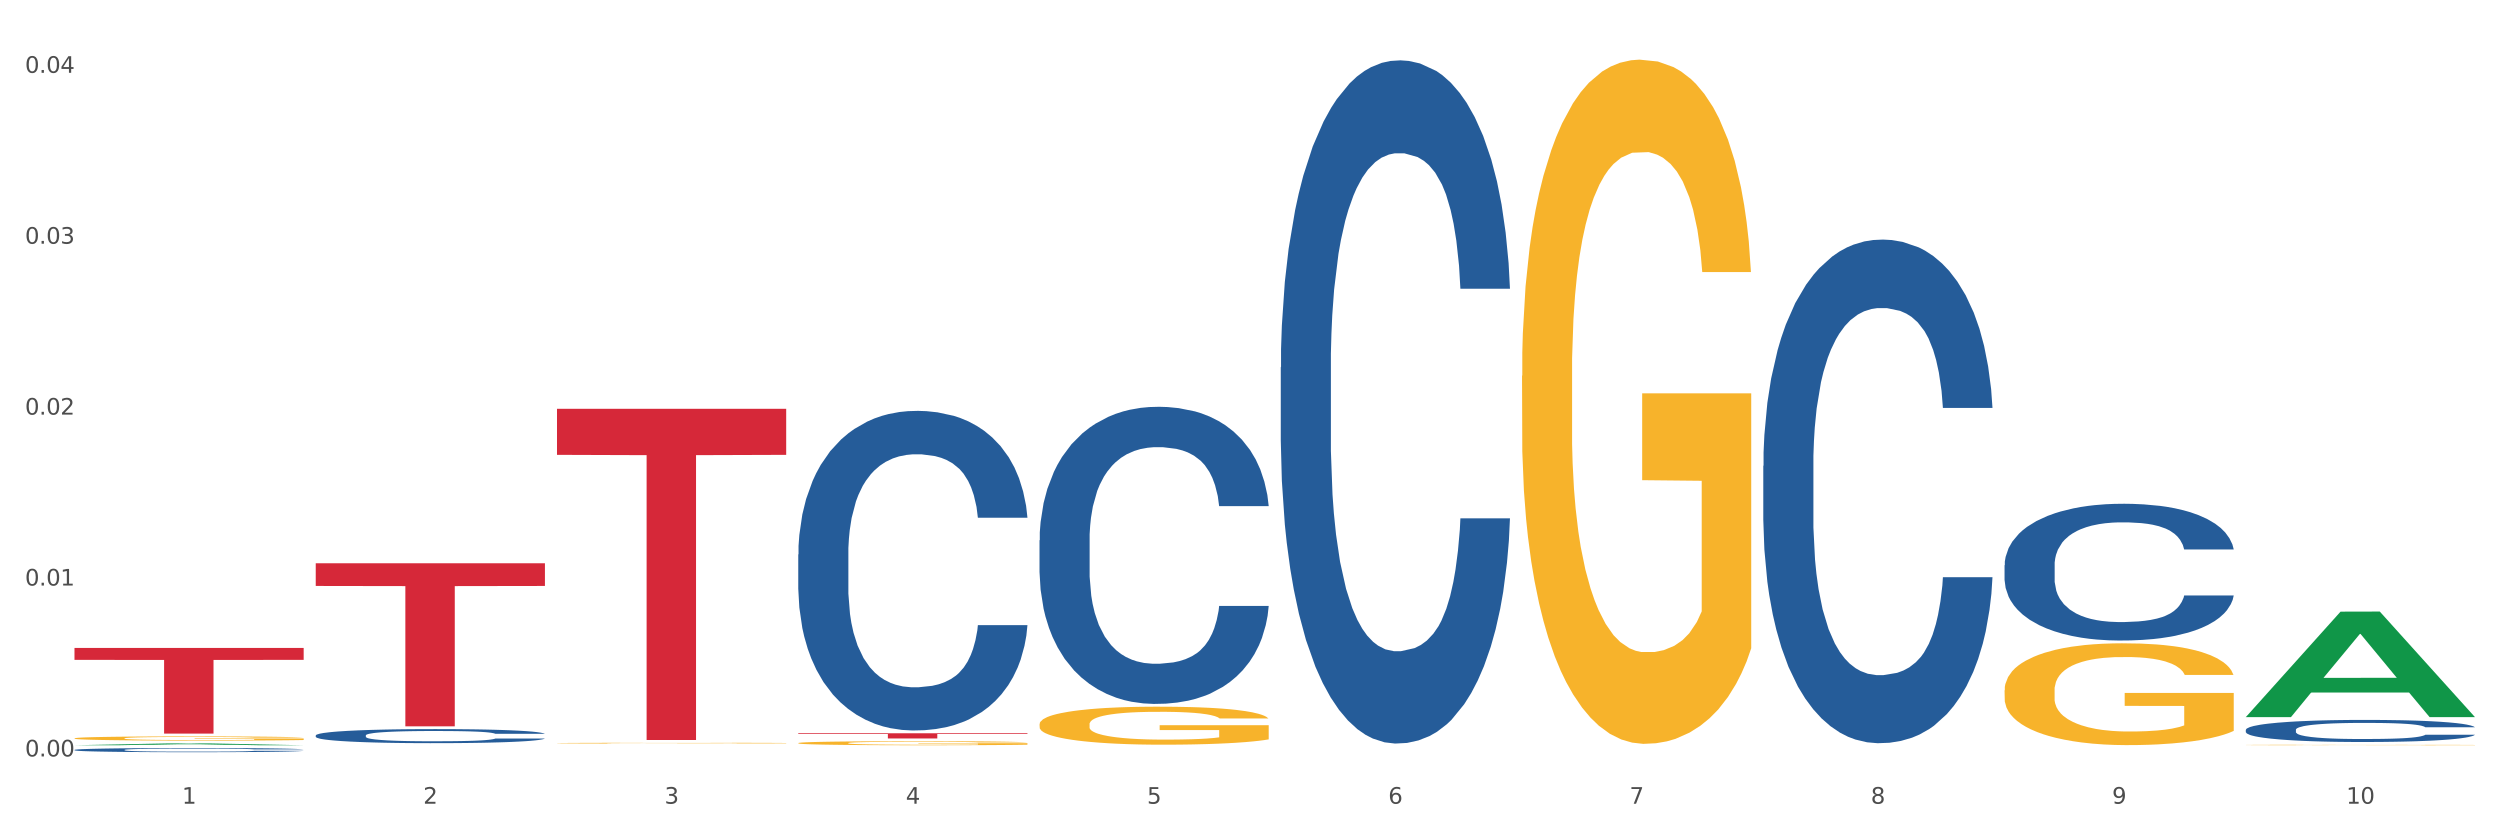 <?xml version="1.0" encoding="utf-8" standalone="no"?>
<!DOCTYPE svg PUBLIC "-//W3C//DTD SVG 1.1//EN"
  "http://www.w3.org/Graphics/SVG/1.1/DTD/svg11.dtd">
<svg xmlns:xlink="http://www.w3.org/1999/xlink" width="1080pt" height="360pt" viewBox="0 0 1080 360" xmlns="http://www.w3.org/2000/svg" version="1.1">
 <rect x="0" y="0" width="1080" height="360" fill="#333333" stroke="none"/>
 <defs>
  <style type="text/css">*{stroke-linejoin: round; stroke-linecap: butt}</style>
 </defs>
 <g id="figure_1">
  <g id="patch_1">
   <path d="M 0 360 
L 1080 360 
L 1080 0 
L 0 0 
z
" style="fill: #ffffff; stroke: #ffffff; stroke-linejoin: miter"/>
  </g>
  <g id="axes_1">
   <g id="matplotlib.axis_1">
    <g id="xtick_1">
     <g id="text_1">
      <!-- 1 -->
      <g style="fill: #4d4d4d" transform="translate(78.627 347.204) scale(0.096 -0.096)">
       <defs>
        <path id="DejaVuSans-31" d="M 794 531 
L 1825 531 
L 1825 4091 
L 703 3866 
L 703 4441 
L 1819 4666 
L 2450 4666 
L 2450 531 
L 3481 531 
L 3481 0 
L 794 0 
L 794 531 
z
" transform="scale(0.016)"/>
       </defs>
       <use xlink:href="#DejaVuSans-31"/>
      </g>
     </g>
    </g>
    <g id="xtick_2">
     <g id="text_2">
      <!-- 2 -->
      <g style="fill: #4d4d4d" transform="translate(182.851 347.204) scale(0.096 -0.096)">
       <defs>
        <path id="DejaVuSans-32" d="M 1228 531 
L 3431 531 
L 3431 0 
L 469 0 
L 469 531 
Q 828 903 1448 1529 
Q 2069 2156 2228 2338 
Q 2531 2678 2651 2914 
Q 2772 3150 2772 3378 
Q 2772 3750 2511 3984 
Q 2250 4219 1831 4219 
Q 1534 4219 1204 4116 
Q 875 4013 500 3803 
L 500 4441 
Q 881 4594 1212 4672 
Q 1544 4750 1819 4750 
Q 2544 4750 2975 4387 
Q 3406 4025 3406 3419 
Q 3406 3131 3298 2873 
Q 3191 2616 2906 2266 
Q 2828 2175 2409 1742 
Q 1991 1309 1228 531 
z
" transform="scale(0.016)"/>
       </defs>
       <use xlink:href="#DejaVuSans-32"/>
      </g>
     </g>
    </g>
    <g id="xtick_3">
     <g id="text_3">
      <!-- 3 -->
      <g style="fill: #4d4d4d" transform="translate(287.074 347.204) scale(0.096 -0.096)">
       <defs>
        <path id="DejaVuSans-33" d="M 2597 2516 
Q 3050 2419 3304 2112 
Q 3559 1806 3559 1356 
Q 3559 666 3084 287 
Q 2609 -91 1734 -91 
Q 1441 -91 1130 -33 
Q 819 25 488 141 
L 488 750 
Q 750 597 1062 519 
Q 1375 441 1716 441 
Q 2309 441 2620 675 
Q 2931 909 2931 1356 
Q 2931 1769 2642 2001 
Q 2353 2234 1838 2234 
L 1294 2234 
L 1294 2753 
L 1863 2753 
Q 2328 2753 2575 2939 
Q 2822 3125 2822 3475 
Q 2822 3834 2567 4026 
Q 2313 4219 1838 4219 
Q 1578 4219 1281 4162 
Q 984 4106 628 3988 
L 628 4550 
Q 988 4650 1302 4700 
Q 1616 4750 1894 4750 
Q 2613 4750 3031 4423 
Q 3450 4097 3450 3541 
Q 3450 3153 3228 2886 
Q 3006 2619 2597 2516 
z
" transform="scale(0.016)"/>
       </defs>
       <use xlink:href="#DejaVuSans-33"/>
      </g>
     </g>
    </g>
    <g id="xtick_4">
     <g id="text_4">
      <!-- 4 -->
      <g style="fill: #4d4d4d" transform="translate(391.298 347.204) scale(0.096 -0.096)">
       <defs>
        <path id="DejaVuSans-34" d="M 2419 4116 
L 825 1625 
L 2419 1625 
L 2419 4116 
z
M 2253 4666 
L 3047 4666 
L 3047 1625 
L 3713 1625 
L 3713 1100 
L 3047 1100 
L 3047 0 
L 2419 0 
L 2419 1100 
L 313 1100 
L 313 1709 
L 2253 4666 
z
" transform="scale(0.016)"/>
       </defs>
       <use xlink:href="#DejaVuSans-34"/>
      </g>
     </g>
    </g>
    <g id="xtick_5">
     <g id="text_5">
      <!-- 5 -->
      <g style="fill: #4d4d4d" transform="translate(495.522 347.204) scale(0.096 -0.096)">
       <defs>
        <path id="DejaVuSans-35" d="M 691 4666 
L 3169 4666 
L 3169 4134 
L 1269 4134 
L 1269 2991 
Q 1406 3038 1543 3061 
Q 1681 3084 1819 3084 
Q 2600 3084 3056 2656 
Q 3513 2228 3513 1497 
Q 3513 744 3044 326 
Q 2575 -91 1722 -91 
Q 1428 -91 1123 -41 
Q 819 9 494 109 
L 494 744 
Q 775 591 1075 516 
Q 1375 441 1709 441 
Q 2250 441 2565 725 
Q 2881 1009 2881 1497 
Q 2881 1984 2565 2268 
Q 2250 2553 1709 2553 
Q 1456 2553 1204 2497 
Q 953 2441 691 2322 
L 691 4666 
z
" transform="scale(0.016)"/>
       </defs>
       <use xlink:href="#DejaVuSans-35"/>
      </g>
     </g>
    </g>
    <g id="xtick_6">
     <g id="text_6">
      <!-- 6 -->
      <g style="fill: #4d4d4d" transform="translate(599.745 347.204) scale(0.096 -0.096)">
       <defs>
        <path id="DejaVuSans-36" d="M 2113 2584 
Q 1688 2584 1439 2293 
Q 1191 2003 1191 1497 
Q 1191 994 1439 701 
Q 1688 409 2113 409 
Q 2538 409 2786 701 
Q 3034 994 3034 1497 
Q 3034 2003 2786 2293 
Q 2538 2584 2113 2584 
z
M 3366 4563 
L 3366 3988 
Q 3128 4100 2886 4159 
Q 2644 4219 2406 4219 
Q 1781 4219 1451 3797 
Q 1122 3375 1075 2522 
Q 1259 2794 1537 2939 
Q 1816 3084 2150 3084 
Q 2853 3084 3261 2657 
Q 3669 2231 3669 1497 
Q 3669 778 3244 343 
Q 2819 -91 2113 -91 
Q 1303 -91 875 529 
Q 447 1150 447 2328 
Q 447 3434 972 4092 
Q 1497 4750 2381 4750 
Q 2619 4750 2861 4703 
Q 3103 4656 3366 4563 
z
" transform="scale(0.016)"/>
       </defs>
       <use xlink:href="#DejaVuSans-36"/>
      </g>
     </g>
    </g>
    <g id="xtick_7">
     <g id="text_7">
      <!-- 7 -->
      <g style="fill: #4d4d4d" transform="translate(703.969 347.204) scale(0.096 -0.096)">
       <defs>
        <path id="DejaVuSans-37" d="M 525 4666 
L 3525 4666 
L 3525 4397 
L 1831 0 
L 1172 0 
L 2766 4134 
L 525 4134 
L 525 4666 
z
" transform="scale(0.016)"/>
       </defs>
       <use xlink:href="#DejaVuSans-37"/>
      </g>
     </g>
    </g>
    <g id="xtick_8">
     <g id="text_8">
      <!-- 8 -->
      <g style="fill: #4d4d4d" transform="translate(808.193 347.204) scale(0.096 -0.096)">
       <defs>
        <path id="DejaVuSans-38" d="M 2034 2216 
Q 1584 2216 1326 1975 
Q 1069 1734 1069 1313 
Q 1069 891 1326 650 
Q 1584 409 2034 409 
Q 2484 409 2743 651 
Q 3003 894 3003 1313 
Q 3003 1734 2745 1975 
Q 2488 2216 2034 2216 
z
M 1403 2484 
Q 997 2584 770 2862 
Q 544 3141 544 3541 
Q 544 4100 942 4425 
Q 1341 4750 2034 4750 
Q 2731 4750 3128 4425 
Q 3525 4100 3525 3541 
Q 3525 3141 3298 2862 
Q 3072 2584 2669 2484 
Q 3125 2378 3379 2068 
Q 3634 1759 3634 1313 
Q 3634 634 3220 271 
Q 2806 -91 2034 -91 
Q 1263 -91 848 271 
Q 434 634 434 1313 
Q 434 1759 690 2068 
Q 947 2378 1403 2484 
z
M 1172 3481 
Q 1172 3119 1398 2916 
Q 1625 2713 2034 2713 
Q 2441 2713 2670 2916 
Q 2900 3119 2900 3481 
Q 2900 3844 2670 4047 
Q 2441 4250 2034 4250 
Q 1625 4250 1398 4047 
Q 1172 3844 1172 3481 
z
" transform="scale(0.016)"/>
       </defs>
       <use xlink:href="#DejaVuSans-38"/>
      </g>
     </g>
    </g>
    <g id="xtick_9">
     <g id="text_9">
      <!-- 9 -->
      <g style="fill: #4d4d4d" transform="translate(912.416 347.204) scale(0.096 -0.096)">
       <defs>
        <path id="DejaVuSans-39" d="M 703 97 
L 703 672 
Q 941 559 1184 500 
Q 1428 441 1663 441 
Q 2288 441 2617 861 
Q 2947 1281 2994 2138 
Q 2813 1869 2534 1725 
Q 2256 1581 1919 1581 
Q 1219 1581 811 2004 
Q 403 2428 403 3163 
Q 403 3881 828 4315 
Q 1253 4750 1959 4750 
Q 2769 4750 3195 4129 
Q 3622 3509 3622 2328 
Q 3622 1225 3098 567 
Q 2575 -91 1691 -91 
Q 1453 -91 1209 -44 
Q 966 3 703 97 
z
M 1959 2075 
Q 2384 2075 2632 2365 
Q 2881 2656 2881 3163 
Q 2881 3666 2632 3958 
Q 2384 4250 1959 4250 
Q 1534 4250 1286 3958 
Q 1038 3666 1038 3163 
Q 1038 2656 1286 2365 
Q 1534 2075 1959 2075 
z
" transform="scale(0.016)"/>
       </defs>
       <use xlink:href="#DejaVuSans-39"/>
      </g>
     </g>
    </g>
    <g id="xtick_10">
     <g id="text_10">
      <!-- 10 -->
      <g style="fill: #4d4d4d" transform="translate(1013.586 347.204) scale(0.096 -0.096)">
       <defs>
        <path id="DejaVuSans-30" d="M 2034 4250 
Q 1547 4250 1301 3770 
Q 1056 3291 1056 2328 
Q 1056 1369 1301 889 
Q 1547 409 2034 409 
Q 2525 409 2770 889 
Q 3016 1369 3016 2328 
Q 3016 3291 2770 3770 
Q 2525 4250 2034 4250 
z
M 2034 4750 
Q 2819 4750 3233 4129 
Q 3647 3509 3647 2328 
Q 3647 1150 3233 529 
Q 2819 -91 2034 -91 
Q 1250 -91 836 529 
Q 422 1150 422 2328 
Q 422 3509 836 4129 
Q 1250 4750 2034 4750 
z
" transform="scale(0.016)"/>
       </defs>
       <use xlink:href="#DejaVuSans-31"/>
       <use xlink:href="#DejaVuSans-30" transform="translate(63.623 0)"/>
      </g>
     </g>
    </g>
    <g id="xtick_11"/>
    <g id="xtick_12"/>
    <g id="xtick_13"/>
    <g id="xtick_14"/>
    <g id="xtick_15"/>
    <g id="xtick_16"/>
    <g id="xtick_17"/>
    <g id="xtick_18"/>
    <g id="xtick_19"/>
   </g>
   <g id="matplotlib.axis_2">
    <g id="ytick_1">
     <g id="text_11">
      <!-- 0.00 -->
      <g style="fill: #4d4d4d" transform="translate(10.8 326.787) scale(0.096 -0.096)">
       <defs>
        <path id="DejaVuSans-2e" d="M 684 794 
L 1344 794 
L 1344 0 
L 684 0 
L 684 794 
z
" transform="scale(0.016)"/>
       </defs>
       <use xlink:href="#DejaVuSans-30"/>
       <use xlink:href="#DejaVuSans-2e" transform="translate(63.623 0)"/>
       <use xlink:href="#DejaVuSans-30" transform="translate(95.41 0)"/>
       <use xlink:href="#DejaVuSans-30" transform="translate(159.033 0)"/>
      </g>
     </g>
    </g>
    <g id="ytick_2">
     <g id="text_12">
      <!-- 0.01 -->
      <g style="fill: #4d4d4d" transform="translate(10.8 252.955) scale(0.096 -0.096)">
       <use xlink:href="#DejaVuSans-30"/>
       <use xlink:href="#DejaVuSans-2e" transform="translate(63.623 0)"/>
       <use xlink:href="#DejaVuSans-30" transform="translate(95.41 0)"/>
       <use xlink:href="#DejaVuSans-31" transform="translate(159.033 0)"/>
      </g>
     </g>
    </g>
    <g id="ytick_3">
     <g id="text_13">
      <!-- 0.02 -->
      <g style="fill: #4d4d4d" transform="translate(10.8 179.122) scale(0.096 -0.096)">
       <use xlink:href="#DejaVuSans-30"/>
       <use xlink:href="#DejaVuSans-2e" transform="translate(63.623 0)"/>
       <use xlink:href="#DejaVuSans-30" transform="translate(95.41 0)"/>
       <use xlink:href="#DejaVuSans-32" transform="translate(159.033 0)"/>
      </g>
     </g>
    </g>
    <g id="ytick_4">
     <g id="text_14">
      <!-- 0.03 -->
      <g style="fill: #4d4d4d" transform="translate(10.8 105.29) scale(0.096 -0.096)">
       <use xlink:href="#DejaVuSans-30"/>
       <use xlink:href="#DejaVuSans-2e" transform="translate(63.623 0)"/>
       <use xlink:href="#DejaVuSans-30" transform="translate(95.41 0)"/>
       <use xlink:href="#DejaVuSans-33" transform="translate(159.033 0)"/>
      </g>
     </g>
    </g>
    <g id="ytick_5">
     <g id="text_15">
      <!-- 0.04 -->
      <g style="fill: #4d4d4d" transform="translate(10.8 31.457) scale(0.096 -0.096)">
       <use xlink:href="#DejaVuSans-30"/>
       <use xlink:href="#DejaVuSans-2e" transform="translate(63.623 0)"/>
       <use xlink:href="#DejaVuSans-30" transform="translate(95.41 0)"/>
       <use xlink:href="#DejaVuSans-34" transform="translate(159.033 0)"/>
      </g>
     </g>
    </g>
    <g id="ytick_6"/>
    <g id="ytick_7"/>
    <g id="ytick_8"/>
    <g id="ytick_9"/>
   </g>
   <g id="PolyCollection_1">
    <path d="M 32.175 321.949 
L 32.277 321.948 
L 73.107 321.135 
L 90.051 321.134 
L 131.187 321.95 
L 111.589 321.95 
L 102.709 321.76 
L 60.552 321.76 
L 60.246 321.763 
L 51.671 321.95 
L 32.175 321.95 
L 32.175 321.949 
L 65.86 321.647 
L 97.401 321.646 
L 81.783 321.308 
L 81.579 321.306 
L 81.375 321.309 
L 65.758 321.646 
L 65.86 321.647 
L 32.175 321.949 
z
" clip-path="url(#p97e96b877b)" style="fill: #109648"/>
    <path d="M 32.175 318.963 
L 32.292 318.961 
L 32.292 318.901 
L 32.526 318.85 
L 33.695 318.725 
L 35.448 318.621 
L 36.734 318.566 
L 38.02 318.522 
L 39.54 318.477 
L 41.41 318.43 
L 44.8 318.362 
L 46.904 318.327 
L 49.476 318.29 
L 54.152 318.237 
L 57.542 318.207 
L 61.049 318.182 
L 66.777 318.152 
L 70.517 318.138 
L 74.492 318.128 
L 79.285 318.122 
L 82.909 318.12 
L 90.858 318.125 
L 97.638 318.14 
L 100.911 318.152 
L 105.119 318.172 
L 107.34 318.185 
L 110.964 318.212 
L 114.705 318.247 
L 117.277 318.277 
L 121.134 318.333 
L 124.057 318.39 
L 126.745 318.46 
L 128.148 318.508 
L 129.2 318.553 
L 130.135 318.605 
L 131.071 318.686 
L 110.029 318.686 
L 109.211 318.628 
L 107.925 318.573 
L 106.054 318.52 
L 104.418 318.487 
L 101.612 318.445 
L 99.041 318.418 
L 96.352 318.398 
L 93.079 318.382 
L 90.507 318.373 
L 86.883 318.367 
L 79.752 318.368 
L 74.96 318.382 
L 71.686 318.398 
L 69.582 318.413 
L 67.712 318.43 
L 65.608 318.453 
L 63.153 318.488 
L 61.399 318.52 
L 59.646 318.56 
L 58.243 318.6 
L 56.957 318.646 
L 55.905 318.696 
L 55.087 318.748 
L 54.386 318.811 
L 53.801 318.916 
L 53.801 319.145 
L 54.035 319.196 
L 54.619 319.265 
L 55.321 319.316 
L 56.49 319.378 
L 57.542 319.42 
L 59.529 319.48 
L 61.75 319.53 
L 63.504 319.561 
L 65.257 319.588 
L 68.296 319.624 
L 71.686 319.654 
L 74.609 319.673 
L 78.583 319.689 
L 81.272 319.696 
L 83.61 319.699 
L 89.338 319.699 
L 93.429 319.694 
L 97.988 319.683 
L 101.495 319.668 
L 104.418 319.649 
L 107.691 319.619 
L 109.795 319.591 
L 109.795 319.243 
L 84.078 319.241 
L 84.078 319.01 
L 131.187 319.01 
L 131.187 319.689 
L 129.2 319.724 
L 126.979 319.756 
L 124.641 319.784 
L 121.134 319.819 
L 116.926 319.853 
L 113.185 319.876 
L 109.211 319.896 
L 104.535 319.914 
L 98.456 319.931 
L 94.715 319.938 
L 90.039 319.943 
L 84.545 319.944 
L 79.752 319.941 
L 75.076 319.933 
L 70.167 319.918 
L 65.374 319.896 
L 61.75 319.874 
L 58.126 319.848 
L 54.269 319.813 
L 51.229 319.779 
L 48.891 319.749 
L 46.32 319.711 
L 43.514 319.661 
L 41.41 319.616 
L 39.54 319.57 
L 37.552 319.51 
L 36.15 319.458 
L 34.747 319.393 
L 33.928 319.345 
L 32.993 319.27 
L 32.292 319.165 
L 32.175 318.963 
z
" clip-path="url(#p97e96b877b)" style="fill: #f7b32b"/>
    <path d="M 970.188 315.288 
L 970.305 315.279 
L 970.305 315.035 
L 970.656 314.704 
L 971.943 314.094 
L 973.582 313.632 
L 976.39 313.091 
L 977.912 312.864 
L 979.902 312.612 
L 983.998 312.202 
L 988.679 311.853 
L 991.956 311.661 
L 994.414 311.539 
L 999.915 311.321 
L 1003.075 311.225 
L 1006.352 311.147 
L 1009.161 311.095 
L 1013.842 311.034 
L 1017.587 311.007 
L 1021.917 310.999 
L 1025.546 311.007 
L 1030.344 311.042 
L 1037.366 311.147 
L 1040.058 311.208 
L 1043.686 311.313 
L 1047.431 311.452 
L 1050.474 311.592 
L 1053.985 311.792 
L 1057.613 312.054 
L 1061.125 312.385 
L 1063.582 312.69 
L 1065.572 313.013 
L 1067.327 313.405 
L 1068.615 313.832 
L 1069.2 314.189 
L 1047.782 314.189 
L 1047.197 313.867 
L 1046.027 313.518 
L 1044.857 313.283 
L 1043.569 313.091 
L 1041.58 312.873 
L 1039.824 312.734 
L 1036.898 312.568 
L 1034.206 312.463 
L 1031.983 312.402 
L 1029.291 312.35 
L 1023.556 312.298 
L 1019.46 312.298 
L 1016.885 312.315 
L 1013.725 312.359 
L 1011.033 312.42 
L 1007.873 312.524 
L 1005.415 312.638 
L 1002.958 312.786 
L 1001.553 312.891 
L 999.447 313.082 
L 998.042 313.239 
L 996.17 313.509 
L 995.116 313.701 
L 993.244 314.198 
L 992.424 314.564 
L 992.073 314.817 
L 991.839 315.096 
L 991.839 316.456 
L 992.541 317.066 
L 993.127 317.328 
L 994.063 317.624 
L 995.818 318.008 
L 998.393 318.383 
L 1001.085 318.653 
L 1003.309 318.819 
L 1005.415 318.941 
L 1007.522 319.036 
L 1010.097 319.124 
L 1012.203 319.176 
L 1015.363 319.228 
L 1019.109 319.254 
L 1022.035 319.254 
L 1028.003 319.211 
L 1030.695 319.167 
L 1033.27 319.106 
L 1036.079 319.01 
L 1038.303 318.906 
L 1039.59 318.827 
L 1041.697 318.662 
L 1043.335 318.487 
L 1044.739 318.287 
L 1045.676 318.112 
L 1046.729 317.851 
L 1047.548 317.554 
L 1047.782 317.398 
L 1069.2 317.398 
L 1068.732 317.711 
L 1067.913 318.017 
L 1066.274 318.426 
L 1064.987 318.662 
L 1062.997 318.949 
L 1060.89 319.193 
L 1057.965 319.464 
L 1055.273 319.664 
L 1052.464 319.839 
L 1049.421 319.995 
L 1043.92 320.213 
L 1041.931 320.274 
L 1037.717 320.379 
L 1034.44 320.44 
L 1029.642 320.501 
L 1024.726 320.536 
L 1019.577 320.545 
L 1015.012 320.527 
L 1009.98 320.475 
L 1006.82 320.423 
L 1003.309 320.344 
L 999.212 320.222 
L 995.35 320.074 
L 991.722 319.9 
L 988.328 319.699 
L 985.168 319.472 
L 981.072 319.098 
L 978.029 318.731 
L 975.805 318.391 
L 974.284 318.104 
L 972.762 317.738 
L 971.943 317.485 
L 970.656 316.875 
L 970.188 316.308 
L 970.188 315.288 
z
" clip-path="url(#p97e96b877b)" style="fill: #255c99"/>
    <path d="M 865.964 244.172 
L 866.081 244.118 
L 866.081 242.607 
L 866.432 240.557 
L 867.719 236.779 
L 869.358 233.919 
L 872.167 230.573 
L 873.688 229.17 
L 875.678 227.605 
L 879.774 225.069 
L 884.456 222.91 
L 887.733 221.723 
L 890.19 220.967 
L 895.691 219.618 
L 898.851 219.025 
L 902.128 218.539 
L 904.937 218.215 
L 909.618 217.838 
L 913.364 217.676 
L 917.694 217.622 
L 921.322 217.676 
L 926.12 217.891 
L 933.143 218.539 
L 935.834 218.917 
L 939.463 219.564 
L 943.208 220.428 
L 946.251 221.291 
L 949.762 222.532 
L 953.39 224.151 
L 956.901 226.202 
L 959.359 228.091 
L 961.348 230.088 
L 963.104 232.516 
L 964.391 235.16 
L 964.976 237.373 
L 943.559 237.373 
L 942.974 235.376 
L 941.803 233.217 
L 940.633 231.76 
L 939.346 230.573 
L 937.356 229.224 
L 935.6 228.361 
L 932.674 227.335 
L 929.983 226.688 
L 927.759 226.31 
L 925.067 225.986 
L 919.332 225.662 
L 915.236 225.662 
L 912.661 225.77 
L 909.501 226.04 
L 906.81 226.418 
L 903.65 227.065 
L 901.192 227.767 
L 898.734 228.684 
L 897.33 229.332 
L 895.223 230.519 
L 893.819 231.491 
L 891.946 233.164 
L 890.893 234.351 
L 889.02 237.427 
L 888.201 239.693 
L 887.85 241.258 
L 887.616 242.985 
L 887.616 251.404 
L 888.318 255.181 
L 888.903 256.8 
L 889.839 258.635 
L 891.595 261.009 
L 894.17 263.33 
L 896.861 265.003 
L 899.085 266.028 
L 901.192 266.784 
L 903.298 267.377 
L 905.873 267.917 
L 907.98 268.241 
L 911.14 268.564 
L 914.885 268.726 
L 917.811 268.726 
L 923.78 268.456 
L 926.472 268.187 
L 929.046 267.809 
L 931.855 267.215 
L 934.079 266.568 
L 935.366 266.082 
L 937.473 265.057 
L 939.111 263.977 
L 940.516 262.736 
L 941.452 261.657 
L 942.505 260.038 
L 943.325 258.203 
L 943.559 257.232 
L 964.976 257.232 
L 964.508 259.175 
L 963.689 261.063 
L 962.05 263.6 
L 960.763 265.057 
L 958.773 266.838 
L 956.667 268.349 
L 953.741 270.021 
L 951.049 271.263 
L 948.24 272.342 
L 945.197 273.313 
L 939.697 274.662 
L 937.707 275.04 
L 933.494 275.688 
L 930.217 276.066 
L 925.418 276.443 
L 920.503 276.659 
L 915.353 276.713 
L 910.789 276.605 
L 905.756 276.281 
L 902.596 275.958 
L 899.085 275.472 
L 894.989 274.716 
L 891.127 273.799 
L 887.499 272.72 
L 884.105 271.479 
L 880.945 270.075 
L 876.848 267.755 
L 873.805 265.488 
L 871.582 263.384 
L 870.06 261.603 
L 868.539 259.336 
L 867.719 257.771 
L 866.432 253.994 
L 865.964 250.486 
L 865.964 244.172 
z
" clip-path="url(#p97e96b877b)" style="fill: #255c99"/>
    <path d="M 553.293 158.682 
L 553.41 158.413 
L 553.41 150.865 
L 553.761 140.623 
L 555.049 121.754 
L 556.687 107.468 
L 559.496 90.756 
L 561.017 83.748 
L 563.007 75.931 
L 567.103 63.262 
L 571.785 52.48 
L 575.062 46.55 
L 577.52 42.776 
L 583.02 36.037 
L 586.18 33.072 
L 589.457 30.646 
L 592.266 29.029 
L 596.948 27.142 
L 600.693 26.334 
L 605.023 26.064 
L 608.651 26.334 
L 613.45 27.412 
L 620.472 30.646 
L 623.164 32.533 
L 626.792 35.768 
L 630.537 40.081 
L 633.58 44.393 
L 637.091 50.593 
L 640.719 58.679 
L 644.23 68.922 
L 646.688 78.357 
L 648.677 88.33 
L 650.433 100.46 
L 651.72 113.668 
L 652.306 124.719 
L 630.888 124.719 
L 630.303 114.746 
L 629.132 103.964 
L 627.962 96.686 
L 626.675 90.756 
L 624.685 84.017 
L 622.929 79.704 
L 620.004 74.583 
L 617.312 71.348 
L 615.088 69.461 
L 612.396 67.844 
L 606.661 66.227 
L 602.565 66.227 
L 599.99 66.766 
L 596.83 68.114 
L 594.139 70.001 
L 590.979 73.235 
L 588.521 76.739 
L 586.063 81.322 
L 584.659 84.556 
L 582.552 90.486 
L 581.148 95.338 
L 579.275 103.694 
L 578.222 109.624 
L 576.349 124.989 
L 575.53 136.31 
L 575.179 144.127 
L 574.945 152.752 
L 574.945 194.802 
L 575.647 213.671 
L 576.232 221.757 
L 577.168 230.922 
L 578.924 242.782 
L 581.499 254.373 
L 584.191 262.729 
L 586.414 267.85 
L 588.521 271.624 
L 590.628 274.589 
L 593.202 277.284 
L 595.309 278.902 
L 598.469 280.519 
L 602.214 281.327 
L 605.14 281.327 
L 611.109 279.98 
L 613.801 278.632 
L 616.375 276.745 
L 619.184 273.78 
L 621.408 270.545 
L 622.695 268.12 
L 624.802 262.998 
L 626.441 257.607 
L 627.845 251.407 
L 628.781 246.016 
L 629.835 237.93 
L 630.654 228.765 
L 630.888 223.913 
L 652.306 223.913 
L 651.837 233.617 
L 651.018 243.051 
L 649.38 255.72 
L 648.092 262.998 
L 646.103 271.893 
L 643.996 279.441 
L 641.07 287.797 
L 638.378 293.996 
L 635.569 299.387 
L 632.526 304.239 
L 627.026 310.978 
L 625.036 312.865 
L 620.823 316.099 
L 617.546 317.986 
L 612.747 319.873 
L 607.832 320.951 
L 602.682 321.221 
L 598.118 320.682 
L 593.085 319.064 
L 589.925 317.447 
L 586.414 315.021 
L 582.318 311.247 
L 578.456 306.665 
L 574.828 301.274 
L 571.434 295.074 
L 568.274 288.066 
L 564.177 276.476 
L 561.135 265.154 
L 558.911 254.642 
L 557.389 245.747 
L 555.868 234.426 
L 555.049 226.609 
L 553.761 207.74 
L 553.293 190.22 
L 553.293 158.682 
z
" clip-path="url(#p97e96b877b)" style="fill: #255c99"/>
    <path d="M 449.069 233.407 
L 449.187 233.29 
L 449.187 230.007 
L 449.538 225.553 
L 450.825 217.346 
L 452.464 211.133 
L 455.272 203.865 
L 456.794 200.817 
L 458.783 197.417 
L 462.88 191.907 
L 467.561 187.218 
L 470.838 184.639 
L 473.296 182.998 
L 478.797 180.067 
L 481.957 178.778 
L 485.234 177.723 
L 488.042 177.019 
L 492.724 176.199 
L 496.469 175.847 
L 500.799 175.73 
L 504.427 175.847 
L 509.226 176.316 
L 516.248 177.723 
L 518.94 178.543 
L 522.568 179.95 
L 526.313 181.826 
L 529.356 183.701 
L 532.867 186.398 
L 536.495 189.915 
L 540.006 194.369 
L 542.464 198.472 
L 544.454 202.81 
L 546.209 208.085 
L 547.497 213.83 
L 548.082 218.636 
L 526.664 218.636 
L 526.079 214.298 
L 524.909 209.609 
L 523.738 206.444 
L 522.451 203.865 
L 520.461 200.934 
L 518.706 199.059 
L 515.78 196.831 
L 513.088 195.424 
L 510.864 194.604 
L 508.173 193.9 
L 502.438 193.197 
L 498.342 193.197 
L 495.767 193.431 
L 492.607 194.018 
L 489.915 194.838 
L 486.755 196.245 
L 484.297 197.769 
L 481.84 199.762 
L 480.435 201.169 
L 478.328 203.748 
L 476.924 205.858 
L 475.051 209.492 
L 473.998 212.071 
L 472.126 218.753 
L 471.306 223.677 
L 470.955 227.077 
L 470.721 230.828 
L 470.721 249.116 
L 471.423 257.322 
L 472.009 260.839 
L 472.945 264.825 
L 474.7 269.983 
L 477.275 275.024 
L 479.967 278.658 
L 482.191 280.885 
L 484.297 282.527 
L 486.404 283.816 
L 488.979 284.988 
L 491.085 285.692 
L 494.245 286.395 
L 497.991 286.747 
L 500.916 286.747 
L 506.885 286.161 
L 509.577 285.575 
L 512.152 284.754 
L 514.961 283.464 
L 517.184 282.058 
L 518.472 281.003 
L 520.578 278.775 
L 522.217 276.431 
L 523.621 273.734 
L 524.558 271.39 
L 525.611 267.873 
L 526.43 263.887 
L 526.664 261.777 
L 548.082 261.777 
L 547.614 265.997 
L 546.795 270.1 
L 545.156 275.61 
L 543.869 278.775 
L 541.879 282.644 
L 539.772 285.926 
L 536.846 289.56 
L 534.155 292.257 
L 531.346 294.601 
L 528.303 296.712 
L 522.802 299.642 
L 520.813 300.463 
L 516.599 301.87 
L 513.322 302.69 
L 508.524 303.511 
L 503.608 303.98 
L 498.459 304.097 
L 493.894 303.863 
L 488.862 303.159 
L 485.702 302.456 
L 482.191 301.401 
L 478.094 299.759 
L 474.232 297.767 
L 470.604 295.422 
L 467.21 292.726 
L 464.05 289.678 
L 459.954 284.637 
L 456.911 279.713 
L 454.687 275.141 
L 453.166 271.272 
L 451.644 266.349 
L 450.825 262.949 
L 449.538 254.743 
L 449.069 247.123 
L 449.069 233.407 
z
" clip-path="url(#p97e96b877b)" style="fill: #255c99"/>
    <path d="M 344.846 239.536 
L 344.963 239.409 
L 344.963 235.879 
L 345.314 231.087 
L 346.601 222.26 
L 348.24 215.576 
L 351.049 207.758 
L 352.57 204.479 
L 354.56 200.822 
L 358.656 194.896 
L 363.338 189.851 
L 366.615 187.077 
L 369.072 185.312 
L 374.573 182.159 
L 377.733 180.772 
L 381.01 179.637 
L 383.819 178.881 
L 388.5 177.998 
L 392.245 177.62 
L 396.576 177.494 
L 400.204 177.62 
L 405.002 178.124 
L 412.025 179.637 
L 414.716 180.52 
L 418.344 182.033 
L 422.09 184.051 
L 425.133 186.068 
L 428.644 188.969 
L 432.272 192.752 
L 435.783 197.544 
L 438.241 201.957 
L 440.23 206.623 
L 441.986 212.298 
L 443.273 218.477 
L 443.858 223.647 
L 422.441 223.647 
L 421.856 218.981 
L 420.685 213.937 
L 419.515 210.532 
L 418.227 207.758 
L 416.238 204.605 
L 414.482 202.588 
L 411.556 200.192 
L 408.865 198.679 
L 406.641 197.796 
L 403.949 197.039 
L 398.214 196.283 
L 394.118 196.283 
L 391.543 196.535 
L 388.383 197.165 
L 385.691 198.048 
L 382.531 199.561 
L 380.074 201.201 
L 377.616 203.344 
L 376.211 204.858 
L 374.105 207.632 
L 372.7 209.902 
L 370.828 213.811 
L 369.775 216.585 
L 367.902 223.773 
L 367.083 229.069 
L 366.732 232.726 
L 366.498 236.761 
L 366.498 256.433 
L 367.2 265.26 
L 367.785 269.043 
L 368.721 273.331 
L 370.477 278.879 
L 373.052 284.302 
L 375.743 288.211 
L 377.967 290.607 
L 380.074 292.372 
L 382.18 293.759 
L 384.755 295.02 
L 386.862 295.777 
L 390.022 296.534 
L 393.767 296.912 
L 396.693 296.912 
L 402.662 296.281 
L 405.353 295.651 
L 407.928 294.768 
L 410.737 293.381 
L 412.961 291.868 
L 414.248 290.733 
L 416.355 288.337 
L 417.993 285.815 
L 419.398 282.915 
L 420.334 280.392 
L 421.387 276.609 
L 422.207 272.322 
L 422.441 270.052 
L 443.858 270.052 
L 443.39 274.592 
L 442.571 279.005 
L 440.932 284.932 
L 439.645 288.337 
L 437.655 292.498 
L 435.549 296.029 
L 432.623 299.938 
L 429.931 302.839 
L 427.122 305.361 
L 424.079 307.63 
L 418.579 310.783 
L 416.589 311.666 
L 412.376 313.179 
L 409.099 314.062 
L 404.3 314.944 
L 399.385 315.449 
L 394.235 315.575 
L 389.671 315.323 
L 384.638 314.566 
L 381.478 313.809 
L 377.967 312.675 
L 373.871 310.909 
L 370.009 308.765 
L 366.38 306.243 
L 362.986 303.343 
L 359.826 300.064 
L 355.73 294.642 
L 352.687 289.346 
L 350.464 284.428 
L 348.942 280.266 
L 347.421 274.97 
L 346.601 271.313 
L 345.314 262.486 
L 344.846 254.289 
L 344.846 239.536 
z
" clip-path="url(#p97e96b877b)" style="fill: #255c99"/>
    <path d="M 136.399 317.701 
L 136.516 317.695 
L 136.516 317.54 
L 136.867 317.329 
L 138.154 316.941 
L 139.793 316.646 
L 142.602 316.302 
L 144.123 316.158 
L 146.113 315.997 
L 150.209 315.736 
L 154.89 315.514 
L 158.167 315.392 
L 160.625 315.314 
L 166.126 315.176 
L 169.286 315.115 
L 172.563 315.065 
L 175.372 315.031 
L 180.053 314.993 
L 183.798 314.976 
L 188.129 314.97 
L 191.757 314.976 
L 196.555 314.998 
L 203.577 315.065 
L 206.269 315.104 
L 209.897 315.17 
L 213.642 315.259 
L 216.685 315.348 
L 220.196 315.475 
L 223.824 315.642 
L 227.336 315.853 
L 229.793 316.047 
L 231.783 316.252 
L 233.538 316.502 
L 234.826 316.774 
L 235.411 317.002 
L 213.993 317.002 
L 213.408 316.796 
L 212.238 316.574 
L 211.068 316.424 
L 209.78 316.302 
L 207.791 316.164 
L 206.035 316.075 
L 203.109 315.969 
L 200.417 315.903 
L 198.194 315.864 
L 195.502 315.831 
L 189.767 315.797 
L 185.671 315.797 
L 183.096 315.808 
L 179.936 315.836 
L 177.244 315.875 
L 174.084 315.942 
L 171.626 316.014 
L 169.169 316.108 
L 167.764 316.175 
L 165.658 316.297 
L 164.253 316.397 
L 162.381 316.569 
L 161.327 316.691 
L 159.455 317.007 
L 158.635 317.24 
L 158.284 317.401 
L 158.05 317.579 
L 158.05 318.445 
L 158.752 318.833 
L 159.338 319 
L 160.274 319.188 
L 162.029 319.433 
L 164.604 319.671 
L 167.296 319.843 
L 169.52 319.949 
L 171.626 320.026 
L 173.733 320.087 
L 176.308 320.143 
L 178.415 320.176 
L 181.575 320.21 
L 185.32 320.226 
L 188.246 320.226 
L 194.214 320.198 
L 196.906 320.171 
L 199.481 320.132 
L 202.29 320.071 
L 204.514 320.004 
L 205.801 319.954 
L 207.908 319.849 
L 209.546 319.738 
L 210.951 319.61 
L 211.887 319.499 
L 212.94 319.333 
L 213.759 319.144 
L 213.993 319.044 
L 235.411 319.044 
L 234.943 319.244 
L 234.124 319.438 
L 232.485 319.699 
L 231.198 319.849 
L 229.208 320.032 
L 227.102 320.187 
L 224.176 320.359 
L 221.484 320.487 
L 218.675 320.598 
L 215.632 320.698 
L 210.131 320.837 
L 208.142 320.876 
L 203.928 320.942 
L 200.651 320.981 
L 195.853 321.02 
L 190.937 321.042 
L 185.788 321.048 
L 181.223 321.037 
L 176.191 321.003 
L 173.031 320.97 
L 169.52 320.92 
L 165.424 320.842 
L 161.561 320.748 
L 157.933 320.637 
L 154.539 320.509 
L 151.379 320.365 
L 147.283 320.126 
L 144.24 319.893 
L 142.016 319.677 
L 140.495 319.494 
L 138.973 319.261 
L 138.154 319.1 
L 136.867 318.711 
L 136.399 318.35 
L 136.399 317.701 
z
" clip-path="url(#p97e96b877b)" style="fill: #255c99"/>
    <path d="M 32.175 323.953 
L 32.292 323.951 
L 32.292 323.905 
L 32.643 323.842 
L 33.931 323.726 
L 35.569 323.639 
L 38.378 323.536 
L 39.899 323.493 
L 41.889 323.446 
L 45.985 323.368 
L 50.667 323.302 
L 53.944 323.265 
L 56.401 323.242 
L 61.902 323.201 
L 65.062 323.183 
L 68.339 323.168 
L 71.148 323.158 
L 75.829 323.146 
L 79.575 323.141 
L 83.905 323.14 
L 87.533 323.141 
L 92.331 323.148 
L 99.354 323.168 
L 102.045 323.179 
L 105.674 323.199 
L 109.419 323.226 
L 112.462 323.252 
L 115.973 323.29 
L 119.601 323.34 
L 123.112 323.403 
L 125.57 323.46 
L 127.559 323.522 
L 129.315 323.596 
L 130.602 323.677 
L 131.187 323.745 
L 109.77 323.745 
L 109.185 323.684 
L 108.014 323.617 
L 106.844 323.573 
L 105.557 323.536 
L 103.567 323.495 
L 101.811 323.469 
L 98.886 323.437 
L 96.194 323.417 
L 93.97 323.406 
L 91.278 323.396 
L 85.543 323.386 
L 81.447 323.386 
L 78.872 323.389 
L 75.712 323.398 
L 73.021 323.409 
L 69.861 323.429 
L 67.403 323.45 
L 64.945 323.479 
L 63.541 323.498 
L 61.434 323.535 
L 60.03 323.565 
L 58.157 323.616 
L 57.104 323.652 
L 55.231 323.746 
L 54.412 323.816 
L 54.061 323.864 
L 53.827 323.917 
L 53.827 324.174 
L 54.529 324.29 
L 55.114 324.34 
L 56.05 324.396 
L 57.806 324.469 
L 60.381 324.54 
L 63.072 324.591 
L 65.296 324.622 
L 67.403 324.645 
L 69.509 324.664 
L 72.084 324.68 
L 74.191 324.69 
L 77.351 324.7 
L 81.096 324.705 
L 84.022 324.705 
L 89.991 324.697 
L 92.683 324.688 
L 95.257 324.677 
L 98.066 324.659 
L 100.29 324.639 
L 101.577 324.624 
L 103.684 324.593 
L 105.322 324.559 
L 106.727 324.521 
L 107.663 324.488 
L 108.717 324.439 
L 109.536 324.383 
L 109.77 324.353 
L 131.187 324.353 
L 130.719 324.412 
L 129.9 324.47 
L 128.262 324.548 
L 126.974 324.593 
L 124.985 324.647 
L 122.878 324.693 
L 119.952 324.745 
L 117.26 324.783 
L 114.451 324.816 
L 111.408 324.845 
L 105.908 324.887 
L 103.918 324.898 
L 99.705 324.918 
L 96.428 324.93 
L 91.629 324.941 
L 86.714 324.948 
L 81.564 324.95 
L 77 324.946 
L 71.967 324.936 
L 68.807 324.926 
L 65.296 324.911 
L 61.2 324.888 
L 57.338 324.86 
L 53.71 324.827 
L 50.316 324.789 
L 47.156 324.746 
L 43.059 324.675 
L 40.016 324.606 
L 37.793 324.541 
L 36.271 324.487 
L 34.75 324.417 
L 33.931 324.369 
L 32.643 324.254 
L 32.175 324.146 
L 32.175 323.953 
z
" clip-path="url(#p97e96b877b)" style="fill: #255c99"/>
    <path d="M 344.846 316.764 
L 443.858 316.764 
L 443.858 317.077 
L 404.91 317.079 
L 404.91 319.011 
L 383.559 319.011 
L 383.559 317.079 
L 344.846 317.077 
L 344.846 316.766 
L 344.846 316.764 
z
" clip-path="url(#p97e96b877b)" style="fill: #d62839"/>
    <path d="M 240.622 176.612 
L 339.635 176.612 
L 339.635 196.495 
L 300.687 196.629 
L 300.687 319.687 
L 279.336 319.687 
L 279.336 196.629 
L 240.622 196.495 
L 240.622 176.746 
L 240.622 176.612 
z
" clip-path="url(#p97e96b877b)" style="fill: #d62839"/>
    <path d="M 136.399 243.344 
L 235.411 243.344 
L 235.411 253.132 
L 196.463 253.198 
L 196.463 313.781 
L 175.112 313.781 
L 175.112 253.198 
L 136.399 253.132 
L 136.399 243.41 
L 136.399 243.344 
z
" clip-path="url(#p97e96b877b)" style="fill: #d62839"/>
    <path d="M 970.188 321.834 
L 970.304 321.834 
L 970.304 321.827 
L 970.538 321.821 
L 971.707 321.806 
L 973.461 321.794 
L 974.747 321.787 
L 976.032 321.782 
L 977.552 321.776 
L 979.422 321.771 
L 982.813 321.763 
L 984.917 321.759 
L 987.488 321.754 
L 992.164 321.748 
L 995.554 321.744 
L 999.061 321.741 
L 1004.789 321.738 
L 1008.53 321.736 
L 1012.505 321.735 
L 1017.297 321.734 
L 1020.921 321.734 
L 1028.87 321.735 
L 1035.65 321.737 
L 1038.923 321.738 
L 1043.132 321.74 
L 1045.353 321.742 
L 1048.977 321.745 
L 1052.717 321.749 
L 1055.289 321.753 
L 1059.147 321.759 
L 1062.069 321.766 
L 1064.758 321.774 
L 1066.161 321.78 
L 1067.213 321.785 
L 1068.148 321.792 
L 1069.083 321.801 
L 1048.041 321.801 
L 1047.223 321.794 
L 1045.937 321.788 
L 1044.067 321.782 
L 1042.43 321.778 
L 1039.625 321.773 
L 1037.053 321.77 
L 1034.364 321.767 
L 1031.091 321.765 
L 1028.52 321.764 
L 1024.896 321.763 
L 1017.765 321.764 
L 1012.972 321.765 
L 1009.699 321.767 
L 1007.595 321.769 
L 1005.724 321.771 
L 1003.62 321.774 
L 1001.165 321.778 
L 999.412 321.782 
L 997.659 321.786 
L 996.256 321.791 
L 994.97 321.797 
L 993.918 321.802 
L 993.1 321.809 
L 992.398 321.816 
L 991.814 321.829 
L 991.814 321.856 
L 992.047 321.862 
L 992.632 321.87 
L 993.333 321.876 
L 994.502 321.883 
L 995.554 321.888 
L 997.542 321.895 
L 999.763 321.901 
L 1001.516 321.905 
L 1003.27 321.908 
L 1006.309 321.912 
L 1009.699 321.916 
L 1012.621 321.918 
L 1016.596 321.92 
L 1019.285 321.921 
L 1021.623 321.921 
L 1027.351 321.921 
L 1031.442 321.921 
L 1036.001 321.919 
L 1039.508 321.918 
L 1042.43 321.915 
L 1045.704 321.912 
L 1047.808 321.908 
L 1047.808 321.867 
L 1022.09 321.867 
L 1022.09 321.84 
L 1069.2 321.84 
L 1069.2 321.92 
L 1067.213 321.924 
L 1064.992 321.928 
L 1062.654 321.931 
L 1059.147 321.935 
L 1054.938 321.939 
L 1051.198 321.942 
L 1047.223 321.945 
L 1042.547 321.947 
L 1036.469 321.949 
L 1032.728 321.949 
L 1028.052 321.95 
L 1022.558 321.95 
L 1017.765 321.95 
L 1013.089 321.949 
L 1008.179 321.947 
L 1003.387 321.945 
L 999.763 321.942 
L 996.139 321.939 
L 992.281 321.935 
L 989.242 321.931 
L 986.904 321.927 
L 984.332 321.923 
L 981.527 321.917 
L 979.422 321.911 
L 977.552 321.906 
L 975.565 321.899 
L 974.162 321.893 
L 972.759 321.885 
L 971.941 321.879 
L 971.006 321.87 
L 970.304 321.858 
L 970.188 321.834 
z
" clip-path="url(#p97e96b877b)" style="fill: #f7b32b"/>
    <path d="M 865.964 298.23 
L 866.081 298.19 
L 866.081 296.744 
L 866.315 295.498 
L 867.484 292.486 
L 869.237 289.995 
L 870.523 288.669 
L 871.809 287.584 
L 873.329 286.5 
L 875.199 285.375 
L 878.589 283.728 
L 880.693 282.884 
L 883.265 282 
L 887.941 280.715 
L 891.331 279.992 
L 894.838 279.389 
L 900.566 278.666 
L 904.306 278.345 
L 908.281 278.103 
L 913.074 277.943 
L 916.698 277.903 
L 924.647 278.023 
L 931.427 278.385 
L 934.7 278.666 
L 938.908 279.148 
L 941.129 279.469 
L 944.753 280.112 
L 948.494 280.956 
L 951.066 281.679 
L 954.923 283.045 
L 957.846 284.411 
L 960.534 286.098 
L 961.937 287.263 
L 962.989 288.348 
L 963.924 289.593 
L 964.859 291.562 
L 943.818 291.562 
L 943 290.155 
L 941.714 288.83 
L 939.843 287.544 
L 938.207 286.741 
L 935.401 285.736 
L 932.829 285.094 
L 930.141 284.612 
L 926.868 284.21 
L 924.296 284.009 
L 920.672 283.848 
L 913.541 283.888 
L 908.749 284.21 
L 905.475 284.612 
L 903.371 284.973 
L 901.501 285.375 
L 899.397 285.937 
L 896.942 286.781 
L 895.188 287.544 
L 893.435 288.508 
L 892.032 289.473 
L 890.746 290.597 
L 889.694 291.803 
L 888.876 293.048 
L 888.175 294.575 
L 887.59 297.105 
L 887.59 302.609 
L 887.824 303.855 
L 888.408 305.502 
L 889.11 306.747 
L 890.279 308.233 
L 891.331 309.238 
L 893.318 310.684 
L 895.539 311.889 
L 897.293 312.652 
L 899.046 313.295 
L 902.085 314.179 
L 905.475 314.902 
L 908.398 315.344 
L 912.372 315.746 
L 915.061 315.907 
L 917.399 315.987 
L 923.127 315.987 
L 927.218 315.866 
L 931.777 315.585 
L 935.284 315.224 
L 938.207 314.782 
L 941.48 314.059 
L 943.584 313.376 
L 943.584 304.979 
L 917.867 304.939 
L 917.867 299.355 
L 964.976 299.355 
L 964.976 315.746 
L 962.989 316.589 
L 960.768 317.353 
L 958.43 318.036 
L 954.923 318.879 
L 950.715 319.683 
L 946.974 320.245 
L 943 320.727 
L 938.324 321.169 
L 932.245 321.571 
L 928.504 321.732 
L 923.828 321.852 
L 918.334 321.892 
L 913.541 321.812 
L 908.865 321.611 
L 903.956 321.25 
L 899.163 320.727 
L 895.539 320.205 
L 891.915 319.562 
L 888.058 318.719 
L 885.018 317.915 
L 882.68 317.192 
L 880.109 316.268 
L 877.303 315.063 
L 875.199 313.978 
L 873.329 312.853 
L 871.341 311.407 
L 869.938 310.162 
L 868.536 308.595 
L 867.717 307.43 
L 866.782 305.622 
L 866.081 303.091 
L 865.964 298.23 
z
" clip-path="url(#p97e96b877b)" style="fill: #f7b32b"/>
    <path d="M 657.517 162.353 
L 657.634 162.084 
L 657.634 152.365 
L 657.867 143.997 
L 659.036 123.751 
L 660.79 107.014 
L 662.076 98.106 
L 663.362 90.817 
L 664.881 83.528 
L 666.752 75.97 
L 670.142 64.902 
L 672.246 59.233 
L 674.818 53.294 
L 679.493 44.656 
L 682.884 39.797 
L 686.39 35.748 
L 692.118 30.889 
L 695.859 28.729 
L 699.834 27.109 
L 704.627 26.029 
L 708.25 25.759 
L 716.199 26.569 
L 722.979 28.999 
L 726.253 30.889 
L 730.461 34.128 
L 732.682 36.287 
L 736.306 40.607 
L 740.047 46.276 
L 742.618 51.135 
L 746.476 60.313 
L 749.398 69.491 
L 752.087 80.829 
L 753.49 88.658 
L 754.542 95.946 
L 755.477 104.315 
L 756.412 117.542 
L 735.371 117.542 
L 734.552 108.094 
L 733.266 99.185 
L 731.396 90.547 
L 729.76 85.148 
L 726.954 78.399 
L 724.382 74.08 
L 721.694 70.841 
L 718.42 68.141 
L 715.849 66.792 
L 712.225 65.712 
L 705.094 65.982 
L 700.301 68.141 
L 697.028 70.841 
L 694.924 73.27 
L 693.054 75.97 
L 690.949 79.749 
L 688.495 85.418 
L 686.741 90.547 
L 684.988 97.026 
L 683.585 103.505 
L 682.299 111.063 
L 681.247 119.162 
L 680.429 127.53 
L 679.727 137.788 
L 679.143 154.795 
L 679.143 191.778 
L 679.377 200.146 
L 679.961 211.214 
L 680.662 219.583 
L 681.831 229.571 
L 682.884 236.319 
L 684.871 246.037 
L 687.092 254.136 
L 688.845 259.265 
L 690.599 263.584 
L 693.638 269.523 
L 697.028 274.382 
L 699.951 277.352 
L 703.925 280.051 
L 706.614 281.131 
L 708.952 281.671 
L 714.68 281.671 
L 718.771 280.861 
L 723.33 278.971 
L 726.837 276.542 
L 729.76 273.572 
L 733.033 268.713 
L 735.137 264.124 
L 735.137 207.705 
L 709.419 207.435 
L 709.419 169.912 
L 756.529 169.912 
L 756.529 280.051 
L 754.542 285.72 
L 752.321 290.849 
L 749.983 295.438 
L 746.476 301.107 
L 742.268 306.506 
L 738.527 310.285 
L 734.552 313.525 
L 729.876 316.494 
L 723.798 319.194 
L 720.057 320.273 
L 715.381 321.083 
L 709.887 321.353 
L 705.094 320.813 
L 700.418 319.463 
L 695.508 317.034 
L 690.716 313.525 
L 687.092 310.015 
L 683.468 305.696 
L 679.61 300.027 
L 676.571 294.628 
L 674.233 289.769 
L 671.661 283.56 
L 668.856 275.462 
L 666.752 268.173 
L 664.881 260.615 
L 662.894 250.897 
L 661.491 242.528 
L 660.088 232 
L 659.27 224.172 
L 658.335 212.024 
L 657.634 195.017 
L 657.517 162.353 
z
" clip-path="url(#p97e96b877b)" style="fill: #f7b32b"/>
    <path d="M 449.069 312.875 
L 449.186 312.86 
L 449.186 312.32 
L 449.42 311.855 
L 450.589 310.73 
L 452.343 309.801 
L 453.628 309.306 
L 454.914 308.901 
L 456.434 308.496 
L 458.304 308.076 
L 461.694 307.461 
L 463.799 307.146 
L 466.37 306.816 
L 471.046 306.336 
L 474.436 306.066 
L 477.943 305.841 
L 483.671 305.571 
L 487.412 305.452 
L 491.386 305.362 
L 496.179 305.302 
L 499.803 305.287 
L 507.752 305.332 
L 514.532 305.467 
L 517.805 305.571 
L 522.014 305.751 
L 524.235 305.871 
L 527.859 306.111 
L 531.599 306.426 
L 534.171 306.696 
L 538.029 307.206 
L 540.951 307.716 
L 543.64 308.346 
L 545.043 308.781 
L 546.095 309.186 
L 547.03 309.651 
L 547.965 310.385 
L 526.923 310.385 
L 526.105 309.861 
L 524.819 309.366 
L 522.949 308.886 
L 521.312 308.586 
L 518.507 308.211 
L 515.935 307.971 
L 513.246 307.791 
L 509.973 307.641 
L 507.401 307.566 
L 503.778 307.506 
L 496.647 307.521 
L 491.854 307.641 
L 488.581 307.791 
L 486.477 307.926 
L 484.606 308.076 
L 482.502 308.286 
L 480.047 308.601 
L 478.294 308.886 
L 476.54 309.246 
L 475.138 309.606 
L 473.852 310.026 
L 472.8 310.475 
L 471.981 310.94 
L 471.28 311.51 
L 470.696 312.455 
L 470.696 314.51 
L 470.929 314.974 
L 471.514 315.589 
L 472.215 316.054 
L 473.384 316.609 
L 474.436 316.984 
L 476.424 317.524 
L 478.645 317.974 
L 480.398 318.259 
L 482.152 318.499 
L 485.191 318.829 
L 488.581 319.099 
L 491.503 319.263 
L 495.478 319.413 
L 498.167 319.473 
L 500.505 319.503 
L 506.232 319.503 
L 510.324 319.458 
L 514.883 319.353 
L 518.39 319.219 
L 521.312 319.054 
L 524.585 318.784 
L 526.69 318.529 
L 526.69 315.394 
L 500.972 315.379 
L 500.972 313.295 
L 548.082 313.295 
L 548.082 319.413 
L 546.095 319.728 
L 543.874 320.013 
L 541.536 320.268 
L 538.029 320.583 
L 533.82 320.883 
L 530.08 321.093 
L 526.105 321.273 
L 521.429 321.438 
L 515.351 321.588 
L 511.61 321.648 
L 506.934 321.693 
L 501.44 321.708 
L 496.647 321.678 
L 491.971 321.603 
L 487.061 321.468 
L 482.268 321.273 
L 478.645 321.078 
L 475.021 320.838 
L 471.163 320.523 
L 468.124 320.223 
L 465.786 319.953 
L 463.214 319.608 
L 460.409 319.159 
L 458.304 318.754 
L 456.434 318.334 
L 454.447 317.794 
L 453.044 317.329 
L 451.641 316.744 
L 450.823 316.309 
L 449.888 315.634 
L 449.186 314.689 
L 449.069 312.875 
z
" clip-path="url(#p97e96b877b)" style="fill: #f7b32b"/>
    <path d="M 761.74 201.254 
L 761.857 201.056 
L 761.857 195.492 
L 762.208 187.942 
L 763.496 174.033 
L 765.134 163.502 
L 767.943 151.182 
L 769.465 146.016 
L 771.454 140.254 
L 775.551 130.915 
L 780.232 122.967 
L 783.509 118.596 
L 785.967 115.814 
L 791.467 110.847 
L 794.627 108.661 
L 797.904 106.873 
L 800.713 105.68 
L 805.395 104.289 
L 809.14 103.693 
L 813.47 103.495 
L 817.098 103.693 
L 821.897 104.488 
L 828.919 106.873 
L 831.611 108.263 
L 835.239 110.648 
L 838.984 113.827 
L 842.027 117.006 
L 845.538 121.576 
L 849.166 127.537 
L 852.677 135.088 
L 855.135 142.042 
L 857.125 149.394 
L 858.88 158.336 
L 860.168 168.072 
L 860.753 176.218 
L 839.335 176.218 
L 838.75 168.867 
L 837.58 160.919 
L 836.409 155.554 
L 835.122 151.182 
L 833.132 146.215 
L 831.377 143.036 
L 828.451 139.26 
L 825.759 136.876 
L 823.535 135.485 
L 820.843 134.293 
L 815.109 133.101 
L 811.012 133.101 
L 808.438 133.498 
L 805.278 134.492 
L 802.586 135.883 
L 799.426 138.267 
L 796.968 140.85 
L 794.51 144.228 
L 793.106 146.612 
L 790.999 150.984 
L 789.595 154.56 
L 787.722 160.72 
L 786.669 165.091 
L 784.796 176.417 
L 783.977 184.762 
L 783.626 190.525 
L 783.392 196.883 
L 783.392 227.88 
L 784.094 241.789 
L 784.679 247.75 
L 785.616 254.506 
L 787.371 263.249 
L 789.946 271.793 
L 792.638 277.952 
L 794.862 281.728 
L 796.968 284.509 
L 799.075 286.695 
L 801.65 288.682 
L 803.756 289.874 
L 806.916 291.066 
L 810.661 291.662 
L 813.587 291.662 
L 819.556 290.669 
L 822.248 289.675 
L 824.823 288.285 
L 827.632 286.099 
L 829.855 283.715 
L 831.143 281.926 
L 833.249 278.151 
L 834.888 274.177 
L 836.292 269.607 
L 837.229 265.633 
L 838.282 259.672 
L 839.101 252.916 
L 839.335 249.34 
L 860.753 249.34 
L 860.285 256.493 
L 859.465 263.447 
L 857.827 272.786 
L 856.539 278.151 
L 854.55 284.708 
L 852.443 290.272 
L 849.517 296.431 
L 846.825 301.001 
L 844.017 304.975 
L 840.974 308.552 
L 835.473 313.519 
L 833.483 314.91 
L 829.27 317.295 
L 825.993 318.685 
L 821.195 320.076 
L 816.279 320.871 
L 811.13 321.07 
L 806.565 320.672 
L 801.533 319.48 
L 798.373 318.288 
L 794.862 316.5 
L 790.765 313.718 
L 786.903 310.34 
L 783.275 306.366 
L 779.881 301.796 
L 776.721 296.63 
L 772.625 288.086 
L 769.582 279.741 
L 767.358 271.991 
L 765.837 265.434 
L 764.315 257.089 
L 763.496 251.327 
L 762.208 237.418 
L 761.74 224.502 
L 761.74 201.254 
z
" clip-path="url(#p97e96b877b)" style="fill: #255c99"/>
    <path d="M 240.622 321.038 
L 240.739 321.037 
L 240.739 321.026 
L 240.973 321.016 
L 242.142 320.992 
L 243.895 320.972 
L 245.181 320.962 
L 246.467 320.953 
L 247.987 320.944 
L 249.857 320.936 
L 253.247 320.922 
L 255.351 320.916 
L 257.923 320.909 
L 262.599 320.899 
L 265.989 320.893 
L 269.496 320.888 
L 275.224 320.882 
L 278.965 320.88 
L 282.939 320.878 
L 287.732 320.877 
L 291.356 320.876 
L 299.305 320.877 
L 306.085 320.88 
L 309.358 320.882 
L 313.566 320.886 
L 315.788 320.889 
L 319.411 320.894 
L 323.152 320.9 
L 325.724 320.906 
L 329.581 320.917 
L 332.504 320.928 
L 335.193 320.941 
L 336.595 320.951 
L 337.647 320.959 
L 338.583 320.969 
L 339.518 320.985 
L 318.476 320.985 
L 317.658 320.974 
L 316.372 320.963 
L 314.502 320.953 
L 312.865 320.946 
L 310.06 320.938 
L 307.488 320.933 
L 304.799 320.929 
L 301.526 320.926 
L 298.954 320.925 
L 295.33 320.923 
L 288.2 320.924 
L 283.407 320.926 
L 280.134 320.929 
L 278.03 320.932 
L 276.159 320.936 
L 274.055 320.94 
L 271.6 320.947 
L 269.847 320.953 
L 268.093 320.96 
L 266.69 320.968 
L 265.405 320.977 
L 264.352 320.987 
L 263.534 320.997 
L 262.833 321.009 
L 262.248 321.029 
L 262.248 321.072 
L 262.482 321.082 
L 263.067 321.095 
L 263.768 321.105 
L 264.937 321.117 
L 265.989 321.125 
L 267.976 321.137 
L 270.197 321.146 
L 271.951 321.152 
L 273.704 321.157 
L 276.744 321.164 
L 280.134 321.17 
L 283.056 321.174 
L 287.031 321.177 
L 289.719 321.178 
L 292.057 321.179 
L 297.785 321.179 
L 301.877 321.178 
L 306.436 321.176 
L 309.943 321.173 
L 312.865 321.169 
L 316.138 321.163 
L 318.242 321.158 
L 318.242 321.091 
L 292.525 321.091 
L 292.525 321.047 
L 339.635 321.047 
L 339.635 321.177 
L 337.647 321.184 
L 335.426 321.19 
L 333.088 321.195 
L 329.581 321.202 
L 325.373 321.208 
L 321.632 321.213 
L 317.658 321.216 
L 312.982 321.22 
L 306.903 321.223 
L 303.163 321.224 
L 298.487 321.225 
L 292.992 321.226 
L 288.2 321.225 
L 283.524 321.223 
L 278.614 321.221 
L 273.821 321.216 
L 270.197 321.212 
L 266.574 321.207 
L 262.716 321.2 
L 259.677 321.194 
L 257.339 321.188 
L 254.767 321.181 
L 251.961 321.171 
L 249.857 321.163 
L 247.987 321.154 
L 246 321.142 
L 244.597 321.132 
L 243.194 321.12 
L 242.376 321.111 
L 241.441 321.096 
L 240.739 321.076 
L 240.622 321.038 
z
" clip-path="url(#p97e96b877b)" style="fill: #f7b32b"/>
    <path d="M 32.175 279.918 
L 131.187 279.918 
L 131.187 285.061 
L 92.239 285.096 
L 92.239 316.93 
L 70.888 316.93 
L 70.888 285.096 
L 32.175 285.061 
L 32.175 279.952 
L 32.175 279.918 
z
" clip-path="url(#p97e96b877b)" style="fill: #d62839"/>
    <path d="M 970.188 309.724 
L 970.29 309.681 
L 1011.12 264.23 
L 1028.064 264.188 
L 1069.2 309.809 
L 1049.602 309.809 
L 1040.721 299.186 
L 998.564 299.186 
L 998.258 299.357 
L 989.684 309.809 
L 970.188 309.809 
L 970.188 309.724 
L 1003.872 292.846 
L 1035.413 292.803 
L 1019.796 273.912 
L 1019.592 273.826 
L 1019.388 273.954 
L 1003.77 292.803 
L 1003.872 292.846 
L 970.188 309.724 
z
" clip-path="url(#p97e96b877b)" style="fill: #109648"/>
    <path d="M 344.846 321.009 
L 344.963 321.007 
L 344.963 320.95 
L 345.197 320.9 
L 346.366 320.78 
L 348.119 320.681 
L 349.405 320.629 
L 350.691 320.585 
L 352.21 320.542 
L 354.081 320.498 
L 357.471 320.432 
L 359.575 320.398 
L 362.147 320.363 
L 366.823 320.312 
L 370.213 320.283 
L 373.72 320.259 
L 379.448 320.231 
L 383.188 320.218 
L 387.163 320.208 
L 391.956 320.202 
L 395.579 320.2 
L 403.529 320.205 
L 410.309 320.219 
L 413.582 320.231 
L 417.79 320.25 
L 420.011 320.263 
L 423.635 320.288 
L 427.376 320.322 
L 429.947 320.351 
L 433.805 320.405 
L 436.728 320.459 
L 439.416 320.526 
L 440.819 320.573 
L 441.871 320.616 
L 442.806 320.665 
L 443.741 320.744 
L 422.7 320.744 
L 421.882 320.688 
L 420.596 320.635 
L 418.725 320.584 
L 417.089 320.552 
L 414.283 320.512 
L 411.711 320.486 
L 409.023 320.467 
L 405.75 320.451 
L 403.178 320.443 
L 399.554 320.437 
L 392.423 320.438 
L 387.63 320.451 
L 384.357 320.467 
L 382.253 320.482 
L 380.383 320.498 
L 378.279 320.52 
L 375.824 320.553 
L 374.07 320.584 
L 372.317 320.622 
L 370.914 320.661 
L 369.628 320.705 
L 368.576 320.753 
L 367.758 320.803 
L 367.056 320.864 
L 366.472 320.964 
L 366.472 321.183 
L 366.706 321.233 
L 367.29 321.298 
L 367.992 321.348 
L 369.161 321.407 
L 370.213 321.447 
L 372.2 321.504 
L 374.421 321.552 
L 376.174 321.583 
L 377.928 321.608 
L 380.967 321.643 
L 384.357 321.672 
L 387.28 321.69 
L 391.254 321.706 
L 393.943 321.712 
L 396.281 321.715 
L 402.009 321.715 
L 406.1 321.711 
L 410.659 321.699 
L 414.166 321.685 
L 417.089 321.667 
L 420.362 321.639 
L 422.466 321.611 
L 422.466 321.277 
L 396.748 321.276 
L 396.748 321.054 
L 443.858 321.054 
L 443.858 321.706 
L 441.871 321.739 
L 439.65 321.77 
L 437.312 321.797 
L 433.805 321.83 
L 429.597 321.862 
L 425.856 321.885 
L 421.882 321.904 
L 417.206 321.921 
L 411.127 321.937 
L 407.386 321.944 
L 402.71 321.949 
L 397.216 321.95 
L 392.423 321.947 
L 387.747 321.939 
L 382.838 321.925 
L 378.045 321.904 
L 374.421 321.883 
L 370.797 321.858 
L 366.94 321.824 
L 363.9 321.792 
L 361.562 321.763 
L 358.99 321.727 
L 356.185 321.679 
L 354.081 321.635 
L 352.21 321.591 
L 350.223 321.533 
L 348.82 321.484 
L 347.418 321.421 
L 346.599 321.375 
L 345.664 321.303 
L 344.963 321.202 
L 344.846 321.009 
z
" clip-path="url(#p97e96b877b)" style="fill: #f7b32b"/>
   </g>
  </g>
 </g>
 <defs>
  <clipPath id="p97e96b877b">
   <rect x="32.175" y="10.8" width="1037.025" height="329.109"/>
  </clipPath>
 </defs>
</svg>
